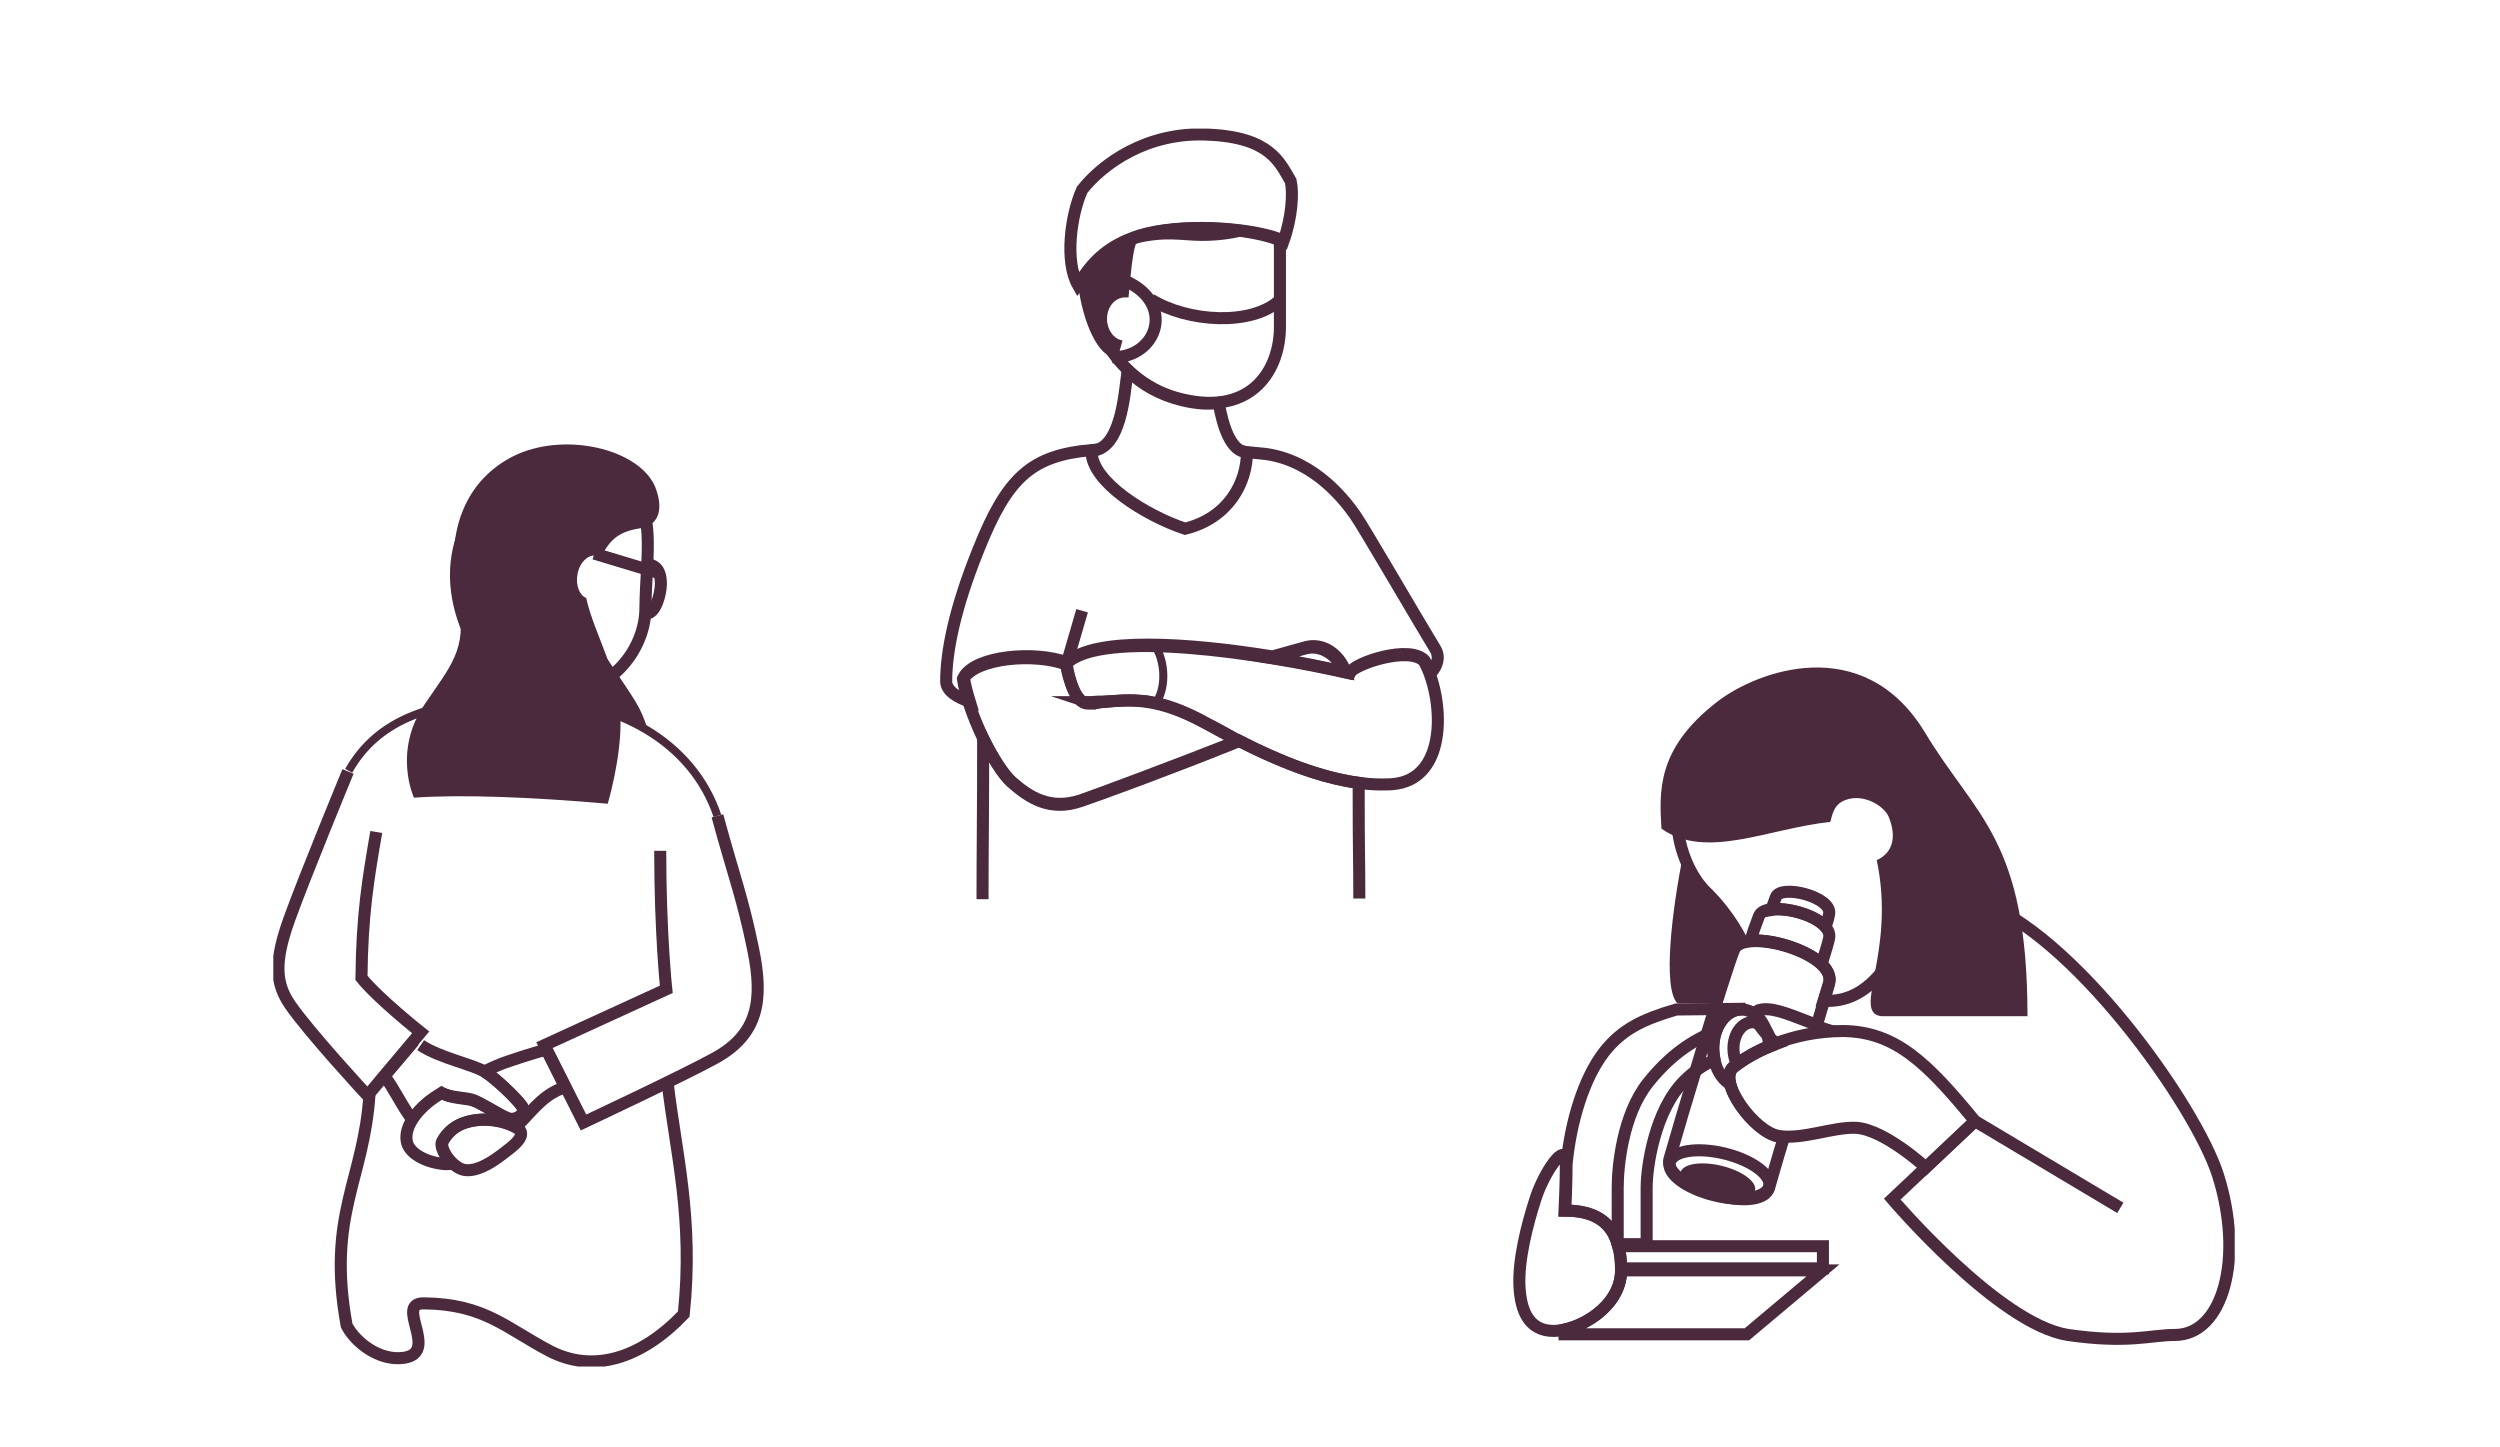 <?xml version="1.0" encoding="UTF-8"?> <svg xmlns="http://www.w3.org/2000/svg" width="311" height="180" viewBox="0 0 311 180" fill="none"><g clip-path="url(#clip0_509_12044)"><path fill-rule="evenodd" clip-rule="evenodd" d="M177.136 82.251C179.563 86.517 180.4 97.057 173.118 97.559C165.919 97.977 157.8 94.297 150.099 90.03C142.9 86.099 139.803 87.27 135.283 87.437C133.358 87.521 132.604 82.585 132.604 82.585C137.041 78.152 157.214 81.331 167.844 83.757C168.514 82.585 175.294 80.327 177.136 82.251Z" stroke="#4B2A3D" stroke-width="1.5" stroke-miterlimit="10"></path><path d="M132.688 82.585L134.614 75.977" stroke="#4B2A3D" stroke-width="1.5" stroke-miterlimit="10"></path><path d="M143.821 87.437C145.328 85.095 144.658 81.833 143.821 80.578" stroke="#4B2A3D" stroke-miterlimit="10"></path><path d="M139.887 34.905C146.332 37.665 143.988 44.525 138.38 44.441" stroke="#4B2A3D" stroke-width="1.5" stroke-miterlimit="10"></path><path d="M159.223 37.331C155.707 40.593 147.755 40.091 143.151 37.247" stroke="#4B2A3D" stroke-width="1.5" stroke-miterlimit="10"></path><path fill-rule="evenodd" clip-rule="evenodd" d="M159.642 30.053C155.707 28.297 146.835 27.711 141.729 29.384C136.539 31.057 135.2 34.152 134.112 35.49C132.437 32.563 133.191 26.791 134.614 23.612C137.125 20.433 142.65 16.335 150.35 16.753C158.051 17.087 159.223 20.266 160.562 22.525C160.897 23.947 160.73 27.042 159.642 30.053Z" stroke="#4B2A3D" stroke-width="1.5" stroke-miterlimit="10"></path><path fill-rule="evenodd" clip-rule="evenodd" d="M141.728 29.3C136.539 30.973 135.199 34.068 134.111 35.407C134.697 40.091 136.622 44.525 138.883 44.525C139.217 44.106 139.385 43.27 139.636 42.35C138.548 42.182 137.711 41.011 137.711 39.673C137.711 38.167 138.715 36.996 139.971 36.996C140.138 36.996 140.222 36.996 140.389 36.996C140.64 34.152 140.891 31.475 141.31 30.304C144.993 29.384 147.169 29.97 149.513 29.97C151.606 29.97 153.782 29.719 155.958 28.966C151.438 28.129 145.579 28.129 141.728 29.3Z" fill="#4B2A3D"></path><path d="M155.289 56.068L155.121 56.236C153.112 56.236 152.108 52.973 151.606 50.129C150.266 50.297 148.843 50.213 147.085 49.795C144.323 49.126 142.147 47.871 140.389 46.198C140.305 46.281 140.305 46.449 140.222 46.532C139.887 48.874 139.468 56.068 135.702 56.068H135.534" stroke="#4B2A3D" stroke-width="1.5" stroke-miterlimit="10"></path><path d="M169.1 111.779C169.1 106.175 169.017 107.011 169.017 97.392C164.245 96.722 159.139 94.715 154.117 92.122C145.83 95.384 136.623 98.814 134.447 99.567C130.596 100.821 128.001 99.148 125.825 97.224C124.82 96.304 123.481 94.213 122.309 91.871C122.309 100.654 122.226 105.757 122.226 111.863" stroke="#4B2A3D" stroke-width="1.5" stroke-miterlimit="10"></path><path fill-rule="evenodd" clip-rule="evenodd" d="M178.559 80.745C176.466 77.316 169.602 65.521 168.598 64.099C167.593 62.677 163.827 57.407 157.549 56.487C156.795 56.403 155.958 56.319 155.121 56.236C155.121 60 152.861 64.433 147.42 65.772C142.649 64.183 135.785 60 135.785 56.152C135.785 56.068 135.785 56.068 135.785 55.985C128.336 56.654 125.322 59.331 121.723 68.365C118.71 75.81 117.705 81.163 117.705 84.76C117.705 86.015 119.295 86.852 120.635 87.27C120.3 86.183 120.049 85.179 119.881 84.258C121.304 81.582 128.754 80.912 132.772 82.418C136.036 79.156 148.006 79.992 158.302 81.665C159.809 81.247 161.232 80.829 162.487 80.494C164.412 79.992 166.421 81.163 167.342 83.422C167.593 83.506 167.761 83.506 168.012 83.589C168.598 82.418 175.378 80.16 177.219 82.167C177.47 82.585 177.722 83.171 177.973 83.757C178.81 82.837 179.145 81.749 178.559 80.745Z" stroke="#4B2A3D" stroke-width="1.5" stroke-miterlimit="10"></path><path fill-rule="evenodd" clip-rule="evenodd" d="M136.958 87.27C136.455 87.27 135.953 87.354 135.367 87.354C135.618 87.437 135.786 87.437 136.121 87.354C136.288 87.437 136.623 87.354 136.958 87.27Z" stroke="#4B2A3D" stroke-width="1.5" stroke-miterlimit="10"></path><path fill-rule="evenodd" clip-rule="evenodd" d="M167.259 83.589C166.338 81.414 164.329 80.16 162.404 80.662C161.148 80.996 159.725 81.414 158.219 81.833C161.483 82.335 164.664 83.004 167.259 83.589Z" stroke="#4B2A3D" stroke-width="1.5" stroke-miterlimit="10"></path><path fill-rule="evenodd" clip-rule="evenodd" d="M150.183 90.03C143.905 86.517 140.64 87.019 136.957 87.354C136.623 87.437 136.288 87.437 136.12 87.521C135.869 87.521 135.618 87.521 135.367 87.521C133.442 87.605 132.688 82.669 132.688 82.669C128.671 81.163 121.305 81.833 119.798 84.51C120.384 88.441 123.648 95.384 125.825 97.308C128.001 99.232 130.596 100.989 134.446 99.65C136.706 98.897 145.83 95.551 154.117 92.205C152.861 91.453 151.522 90.7 150.183 90.03Z" stroke="#4B2A3D" stroke-width="1.5" stroke-miterlimit="10"></path><path fill-rule="evenodd" clip-rule="evenodd" d="M141.728 29.3C137.794 30.555 136.036 32.646 134.948 34.152C135.199 39.338 138.631 47.787 147.169 49.711C155.874 51.719 159.223 45.863 159.223 40.677C159.223 40.677 159.223 35.49 159.223 31.224C159.223 30.722 159.223 30.221 159.139 29.719C154.954 28.213 146.667 27.795 141.728 29.3Z" stroke="#4B2A3D" stroke-width="1.5" stroke-miterlimit="10"></path><path fill-rule="evenodd" clip-rule="evenodd" d="M77.61 60C73.257 56.738 64.05 55.901 59.279 63.179C54.005 71.293 58.023 79.407 61.288 83.757L57.856 93.878L69.826 95.635C69.826 95.635 70.746 85.011 71.165 85.179C75.015 86.601 80.289 81.331 80.289 75.643C80.373 68.7 81.795 63.095 77.61 60Z" stroke="#4B2A3D" stroke-width="1.5" stroke-miterlimit="10"></path><path d="M45.97 136.038C45.3 146.829 40.613 151.095 43.124 164.897C44.212 166.989 47.142 169.331 50.239 168.913C54.759 168.243 48.983 162.053 52.75 162.137C60.284 162.22 62.962 165.232 68.403 168.076C73.76 170.836 79.703 169.08 85.06 163.475C86.316 151.597 84.056 143.316 83.052 134.7" stroke="#4B2A3D" stroke-width="1.5" stroke-miterlimit="10"></path><path d="M51.495 129.513L47.812 133.863C48.983 135.285 50.155 137.962 51.578 139.635" stroke="#4B2A3D" stroke-width="1.5" stroke-miterlimit="10"></path><path d="M80.624 90.951C79.703 87.856 79.117 87.354 75.518 81.916V88.608C77.359 89.194 79.033 90.03 80.624 90.951Z" fill="#4B2A3D"></path><path d="M89.245 101.49C86.148 92.289 76.69 86.935 65.222 86.935C53.754 86.935 46.974 89.528 43.375 95.886" stroke="#4B2A3D" stroke-miterlimit="10"></path><path d="M67.985 130.601H67.901C66.729 130.852 63.465 131.939 62.544 132.274C62.125 132.441 61.288 132.776 60.284 133.278C61.707 134.198 64.051 136.456 64.804 137.46C65.641 138.464 64.218 139.551 63.046 139.049C61.874 138.548 59.614 137.042 58.694 136.791C57.856 136.54 55.931 136.54 54.927 135.954C54.257 136.373 53.755 136.707 53.336 137.042C51.578 138.464 50.156 140.471 50.658 142.228C51.076 143.567 53.085 144.654 55.429 144.821C55.68 144.821 56.015 144.821 56.266 144.738C55.345 143.901 54.676 142.563 55.01 141.977C55.513 141.057 56.517 139.802 58.945 139.384C61.372 138.966 63.214 139.719 64.134 140.221C65.892 138.631 67.231 136.456 69.743 135.452C69.994 135.369 70.077 135.202 70.161 134.951L67.985 130.601Z" stroke="#4B2A3D" stroke-width="1.5" stroke-miterlimit="10"></path><path d="M52.331 130.015C54.675 131.605 58.944 132.441 60.367 133.361C61.79 134.281 64.133 136.54 64.887 137.544C65.724 138.548 64.301 139.635 63.129 139.133C61.957 138.631 59.697 137.125 58.776 136.875C57.939 136.624 55.93 136.624 55.01 135.954" stroke="#4B2A3D" stroke-width="1.5" stroke-miterlimit="10"></path><path d="M64.218 140.221C63.381 139.802 61.456 139.049 59.028 139.384C56.601 139.719 55.596 141.057 55.094 141.977C54.592 142.897 56.35 145.49 58.024 145.574C59.698 145.658 61.539 144.319 62.627 143.483C63.716 142.646 65.892 141.141 64.218 140.221Z" stroke="#4B2A3D" stroke-width="1.5" stroke-miterlimit="10"></path><path d="M89.246 101.49C91.338 109.186 92.343 111.529 93.682 118.053C95.021 124.494 94.268 128.677 88.995 131.605C85.06 133.779 72.588 139.635 72.588 139.635L67.733 130.015L82.884 123.072C82.884 123.072 82.131 116.129 82.131 105.84" stroke="#4B2A3D" stroke-width="1.5" stroke-miterlimit="10"></path><path d="M46.807 103.498C45.802 109.354 45.049 113.703 44.965 121.65C47.058 124.243 52.331 128.426 52.331 128.426L45.719 136.289C45.719 136.289 38.436 128.426 36.093 124.996C34.251 122.319 34.084 119.643 36.009 114.289C37.934 108.935 43.291 95.97 43.291 95.97" stroke="#4B2A3D" stroke-width="1.5" stroke-miterlimit="10"></path><path d="M80.707 70.205C81.879 70.456 82.214 71.376 82.214 72.631C82.214 73.886 81.544 76.312 80.456 76.312" stroke="#4B2A3D" stroke-width="1.5" stroke-miterlimit="10"></path><path fill-rule="evenodd" clip-rule="evenodd" d="M81.545 60.669C79.62 55.818 70.077 53.559 63.716 56.821C58.693 59.414 54.927 65.186 57.019 75.141C58.191 80.745 55.931 83.004 52.834 87.605C48.816 93.46 51.495 99.232 51.495 99.232C57.354 98.814 66.059 99.148 75.602 99.985C75.602 99.985 77.192 94.631 77.192 90.03C77.192 83.84 73.928 78.989 72.923 74.388C72.086 74.053 71.584 72.799 71.835 71.46C72.086 69.954 73.174 68.951 74.179 69.118C74.346 69.118 74.514 69.201 74.681 69.369C74.765 69.285 74.765 69.201 74.848 69.118C76.02 66.943 77.109 66.106 79.787 65.688C81.377 65.437 82.8 64.015 81.545 60.669Z" fill="#4B2A3D"></path><path d="M81.963 71.293L73.928 68.867" stroke="#4B2A3D" stroke-width="1.5" stroke-miterlimit="10"></path><path fill-rule="evenodd" clip-rule="evenodd" d="M237.319 94.631C233.385 89.445 224.513 83.004 215.054 89.612C205.595 96.221 208.274 107.095 212.208 110.943C215.305 113.954 216.728 117.133 216.728 117.133V117.217C219.909 116.129 228.447 119.057 227.526 122.319C227.526 122.319 227.275 123.156 226.856 124.494C229.451 124.662 232.13 123.658 234.557 120.312C241.756 110.692 241.254 99.817 237.319 94.631Z" stroke="#4B2A3D" stroke-width="1.5" stroke-miterlimit="10"></path><path d="M245.69 139.468L235.395 149.171C235.395 149.171 248.62 164.73 257.242 166.068C264.775 167.156 267.537 166.068 270.551 166.068C276.577 166.068 279.172 156.449 275.908 146.16C273.145 137.544 257.911 115.962 245.69 111.863" stroke="#4B2A3D" stroke-width="1.5" stroke-miterlimit="10"></path><path fill-rule="evenodd" clip-rule="evenodd" d="M213.547 87.354C206.013 93.209 206.432 98.563 206.683 103.08C212.208 107.011 219.908 103.08 227.693 102.243C227.944 101.24 228.195 100.236 229.116 99.734C231.376 98.479 234.306 100.068 234.975 101.658C235.896 104 235.561 105.924 233.636 106.928C233.552 106.928 233.469 107.011 233.469 107.011C235.896 118.555 230.288 126 234.054 126.418H252.218C252.218 104.335 245.773 101.658 239.412 91.034C231.794 78.57 218.569 83.422 213.547 87.354Z" fill="#4B2A3D"></path><path d="M227.107 115.293C227.275 114.791 227.442 114.289 227.526 113.787C228.112 111.612 221.499 109.939 220.913 111.612C220.746 112.114 220.495 112.7 220.327 113.202C222.336 112.867 225.768 113.787 227.107 115.293Z" stroke="#4B2A3D" stroke-width="1.5" stroke-miterlimit="10"></path><path d="M226.605 119.894C226.856 119.057 227.275 117.886 227.526 116.799C228.279 113.954 219.658 111.779 218.821 113.954C218.402 115.042 217.984 116.213 217.732 117.049C220.327 116.799 224.596 118.053 226.605 119.894Z" stroke="#4B2A3D" stroke-width="1.5" stroke-miterlimit="10"></path><path d="M215.64 132.776C216.728 131.855 218.569 130.768 220.997 129.848C219.406 128.509 217.146 125.833 219.155 125.582C220.829 125.331 223.089 126.418 226.019 127.506C226.94 124.494 227.526 122.403 227.526 122.403C228.698 118.639 216.895 115.293 215.723 118.137C214.552 120.981 208.86 139.97 207.688 144.152C206.683 147.665 219.072 151.262 220.076 147.749C220.327 146.913 220.997 144.487 221.918 141.475C221.666 141.475 221.499 141.475 221.248 141.392C218.235 140.89 213.547 134.532 215.64 132.776Z" stroke="#4B2A3D" stroke-width="1.5" stroke-miterlimit="10"></path><path d="M201.326 155.027C201.577 155.863 201.661 156.783 201.661 157.787H226.772V155.027H201.326Z" stroke="#4B2A3D" stroke-width="1.5" stroke-miterlimit="10"></path><path d="M201.661 158.038C201.661 161.97 197.727 164.73 194.63 165.399V165.985H217.314L226.773 158.038H201.661Z" stroke="#4B2A3D" stroke-width="1.5" stroke-miterlimit="10"></path><path d="M213.129 130.35C213.129 127.757 214.552 125.749 216.393 125.582V125.498L208.525 125.582C204.256 126.837 201.745 128.091 199.569 130.852C196.974 134.198 195.384 139.635 194.881 144.821C194.881 147.414 194.714 150.593 194.714 150.593C198.481 150.593 200.49 152.099 201.243 154.776H204.842C204.842 147.247 204.842 150.426 204.842 147.749C204.842 145.156 205.847 138.129 209.53 134.449C210.785 133.194 212.124 132.357 213.296 131.856C213.213 131.354 213.129 130.935 213.129 130.35Z" stroke="#4B2A3D" stroke-width="1.5" stroke-miterlimit="10"></path><path d="M215.64 132.776C216.561 132.023 218.151 131.019 220.076 130.182C219.993 127.589 218.486 125.582 216.645 125.582C214.719 125.582 213.129 127.757 213.129 130.433C213.129 132.441 213.966 134.114 215.222 134.867C214.97 133.947 215.138 133.194 215.64 132.776Z" stroke="#4B2A3D" stroke-width="1.5" stroke-miterlimit="10"></path><path d="M220.327 130.099C220.243 128.426 219.239 127.171 217.983 127.171C216.728 127.171 215.64 128.593 215.64 130.433C215.64 131.186 215.807 131.856 216.142 132.357C217.146 131.605 218.569 130.768 220.327 130.099Z" stroke="#4B2A3D" stroke-width="1.5" stroke-miterlimit="10"></path><path d="M220.081 147.599C220.431 146.162 217.946 144.326 214.531 143.497C211.117 142.669 208.066 143.162 207.717 144.598C207.368 146.035 209.853 147.871 213.267 148.7C216.681 149.529 219.732 149.036 220.081 147.599Z" stroke="#4B2A3D" stroke-width="1.5" stroke-miterlimit="10"></path><path d="M218.33 148.103C218.592 147.025 216.729 145.648 214.168 145.027C211.607 144.405 209.319 144.775 209.057 145.852C208.795 146.93 210.659 148.307 213.22 148.929C215.78 149.55 218.069 149.18 218.33 148.103Z" fill="#4B2A3D"></path><path fill-rule="evenodd" clip-rule="evenodd" d="M220.997 129.764C223.174 128.928 225.768 128.342 228.698 128.259C224.513 127.087 221.416 125.163 219.239 125.498C217.147 125.833 219.407 128.426 220.997 129.764Z" stroke="#4B2A3D" stroke-miterlimit="10"></path><path fill-rule="evenodd" clip-rule="evenodd" d="M245.69 139.468C239.664 132.106 235.729 128.342 229.284 128.259C222.839 128.259 217.733 130.935 215.64 132.692C213.548 134.449 218.235 140.806 221.248 141.308C224.262 141.81 228.112 140.137 230.958 140.304C234.474 140.555 239.58 145.24 239.58 145.24L245.69 139.468Z" stroke="#4B2A3D" stroke-width="1.5" stroke-miterlimit="10"></path><path d="M245.689 139.468L263.77 150.259" stroke="#4B2A3D" stroke-width="1.5" stroke-miterlimit="10"></path><path fill-rule="evenodd" clip-rule="evenodd" d="M193.291 165.567C196.304 165.567 201.661 162.639 201.661 158.038C201.661 153.437 199.82 150.593 194.63 150.593C194.63 150.593 194.798 147.247 194.798 144.57C194.798 141.894 192.119 145.741 191.031 149.087C189.943 152.433 188.855 156.783 189.022 160.046C189.189 163.224 190.278 165.567 193.291 165.567Z" stroke="#4B2A3D" stroke-width="1.5" stroke-miterlimit="10"></path><path d="M201.242 154.776C201.242 147.247 201.242 150.426 201.242 147.749C201.242 145.156 201.828 138.715 205.009 134.7C207.687 131.354 210.45 129.43 213.463 128.259" stroke="#4B2A3D" stroke-width="1.5" stroke-miterlimit="10"></path><path fill-rule="evenodd" clip-rule="evenodd" d="M213.464 124.829C214.468 121.567 215.305 118.973 215.724 118.053C215.891 117.635 216.309 117.384 216.812 117.217V117.133C216.812 117.133 215.389 113.954 212.292 110.943C211.12 109.772 210.115 108.015 209.446 106.008C208.023 112.951 206.767 122.989 208.692 124.829H213.464Z" fill="#4B2A3D"></path></g><defs><clipPath id="clip0_509_12044"><rect width="244" height="154" fill="white" transform="translate(34 16)"></rect></clipPath></defs></svg> 